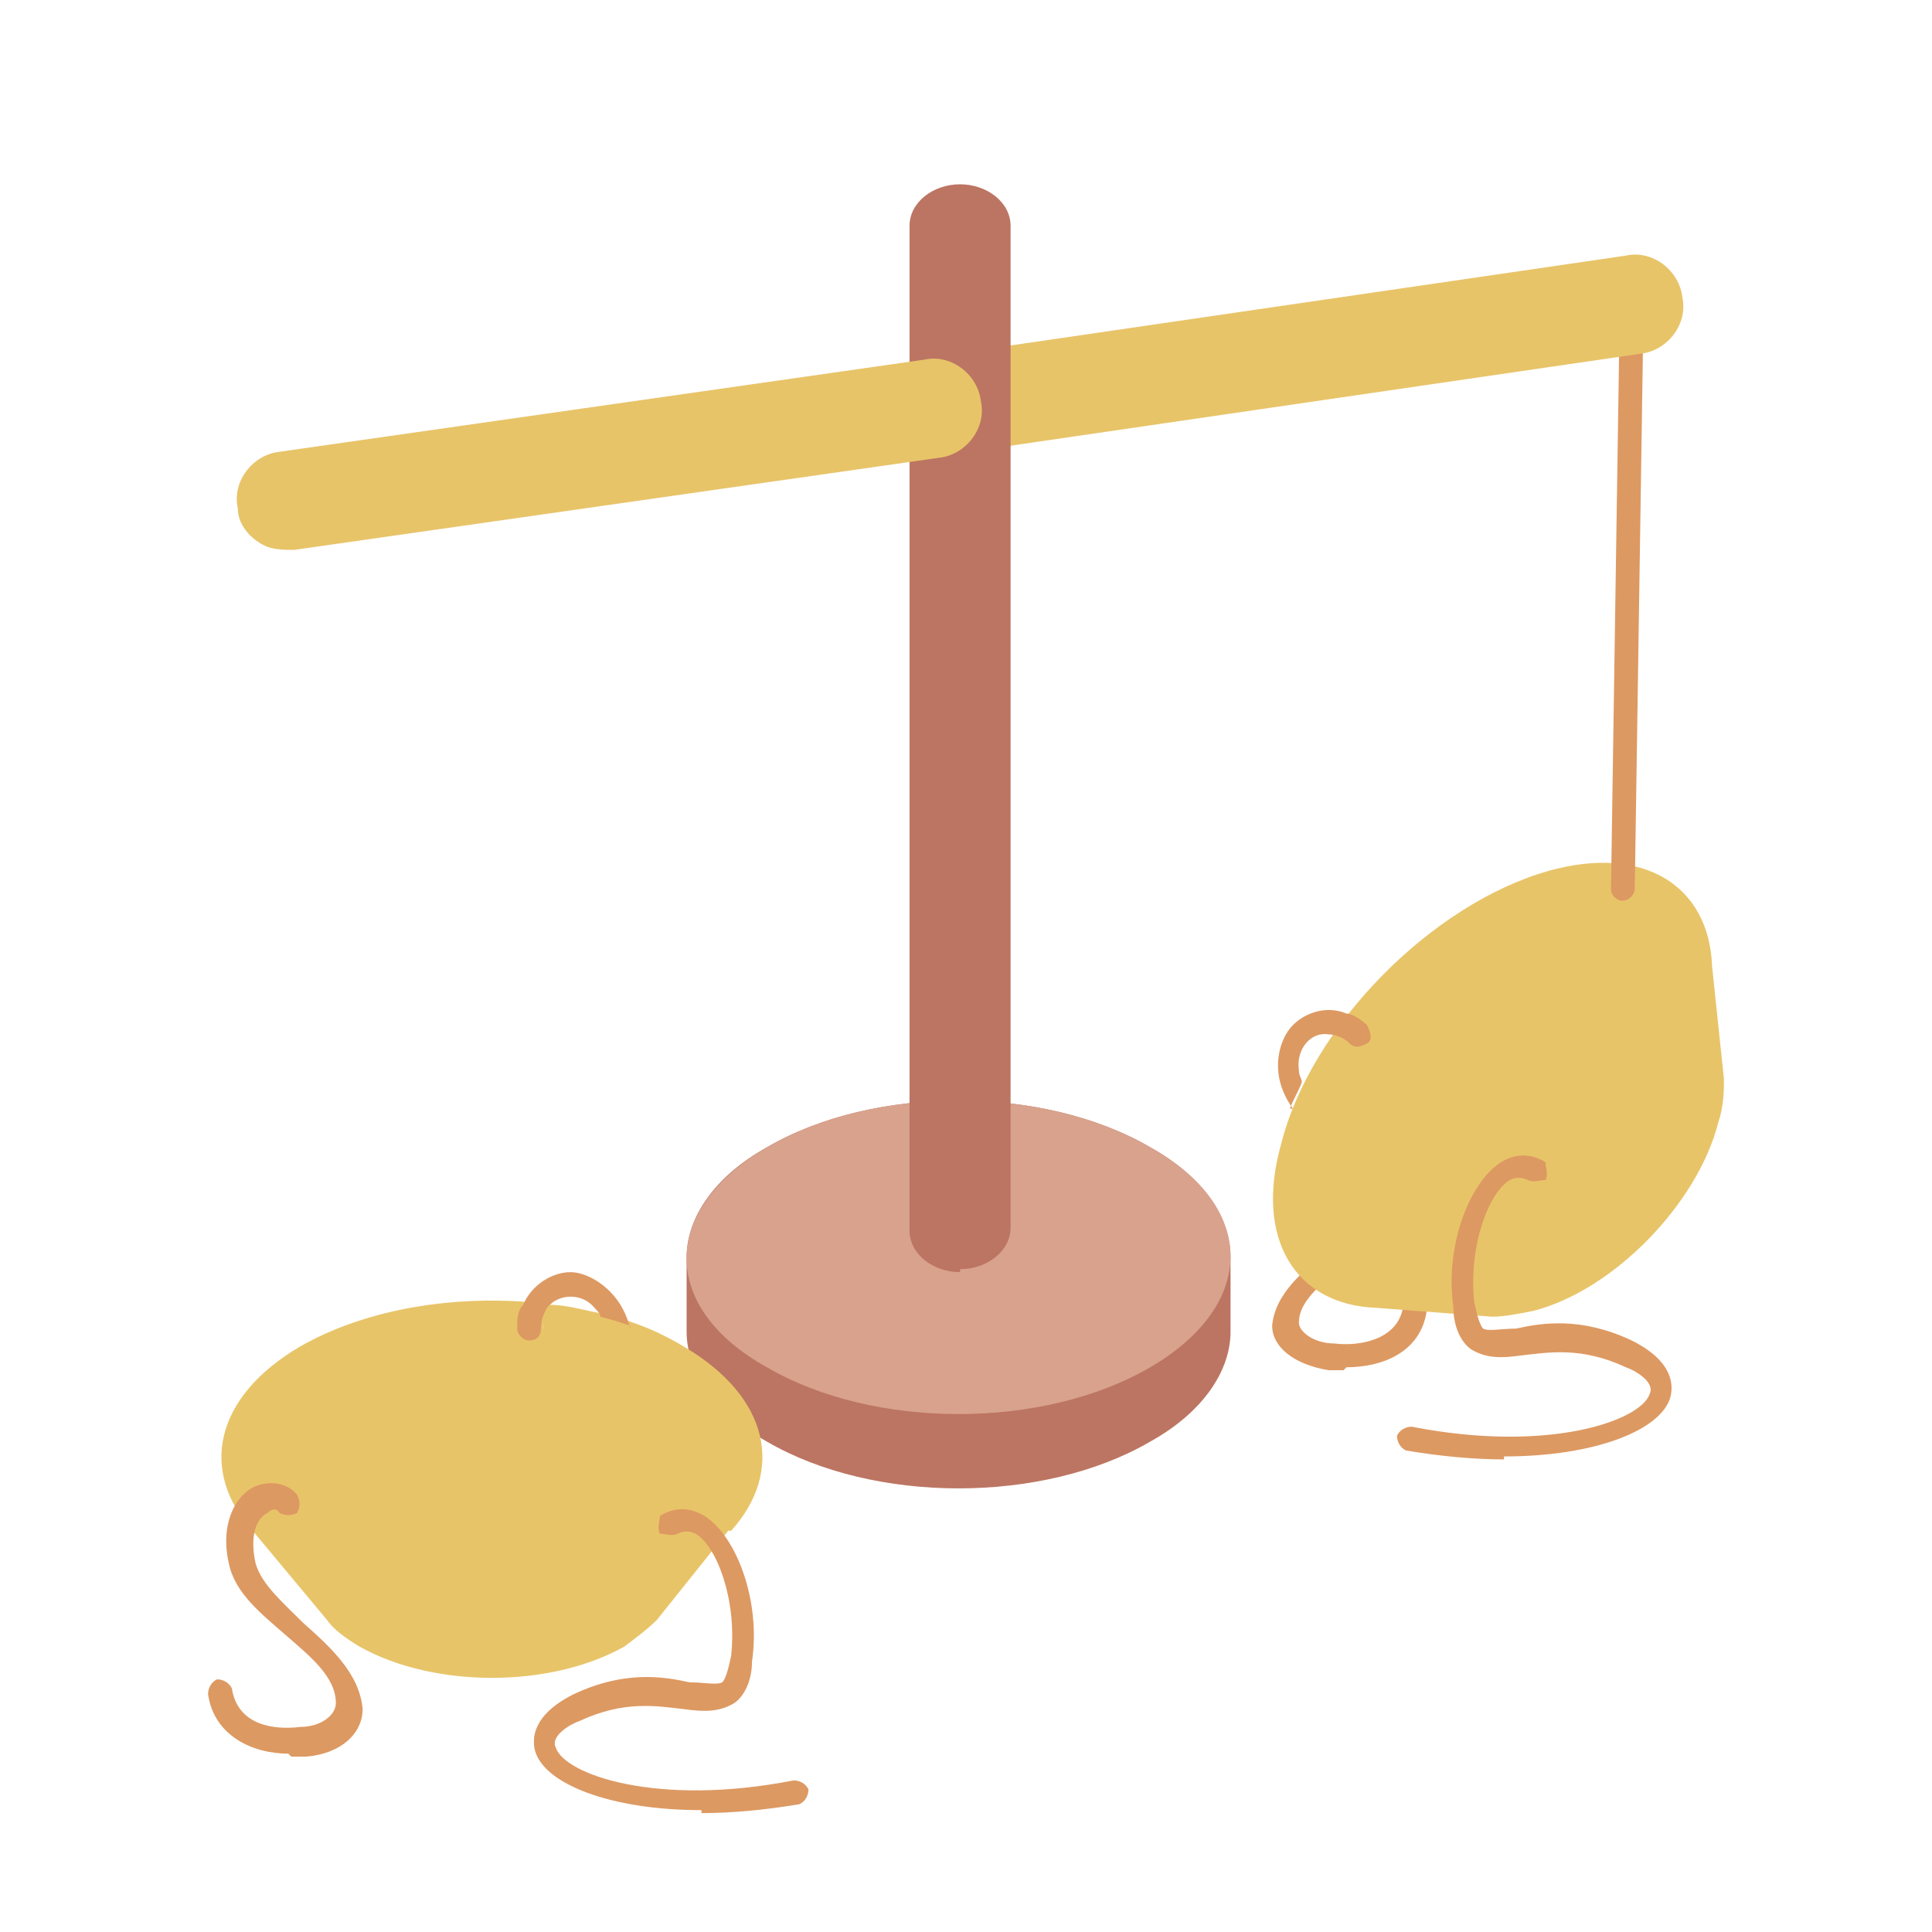 <?xml version="1.0" encoding="UTF-8"?> <svg xmlns="http://www.w3.org/2000/svg" id="OUTLINED" version="1.1" viewBox="0 0 65 65"><defs><style> .cls-1 { fill: #dd9962; } .cls-1, .cls-2, .cls-3, .cls-4, .cls-5 { stroke-width: 0px; } .cls-2 { fill: #e8c469; } .cls-3 { fill: #7f3d32; } .cls-4 { fill: #d8a28d; } .cls-5 { fill: #bc7562; } </style></defs><path class="cls-1" d="M45.3,46c1.2,0,2.5-.5,2.7-1.9,0-.2-.1-.4-.3-.4-.2,0-.4.1-.5.3-.2,1.1-1.5,1.3-2.3,1.2-.7,0-1.2-.4-1.2-.7,0-.8.9-1.4,1.7-2.1.8-.6,1.7-1.3,1.9-2.2.3-1.2-.2-2-.9-2.3-.5-.2-1.1-.1-1.4.3-.1.2-.1.4,0,.5.2.1.4,0,.6,0,.1-.2.3-.1.4,0,.4.2.6.7.4,1.5-.2.7-.9,1.2-1.6,1.8-.9.7-1.9,1.5-2,2.6,0,.7.7,1.3,1.9,1.5.1,0,.3,0,.5,0Z"></path><path class="cls-2" d="M43.1,38.5c1-4,5.1-8.1,9-9.2,3.2-.9,5.4.5,5.5,3.2l.4,3.8s0,0,0,0c0,.4,0,.9-.2,1.5-.7,2.7-3.5,5.6-6.2,6.3-.5.1-1,.2-1.4.2l-3.9-.3c-2.7-.1-4.1-2.3-3.2-5.5Z"></path><path class="cls-1" d="M54.5,30.3s0,0,.1,0c.2,0,.4-.2.4-.4l.3-19.8c0-.2-.2-.4-.4-.4-.2,0-.4.2-.4.4l-.3,19.8c0,.2.1.3.3.4Z"></path><path class="cls-5" d="M25.8,38.6c3.6-2.1,9.3-2.1,12.9,0,1.8,1,2.7,2.4,2.7,3.7v2.5c0,1.3-.9,2.7-2.7,3.7-3.6,2.1-9.3,2.1-12.9,0-1.8-1-2.7-2.4-2.7-3.7v-2.5c0-1.3.9-2.7,2.7-3.7Z"></path><path class="cls-4" d="M25.8,46c3.6,2.1,9.3,2.1,12.9,0s3.6-5.4,0-7.4c-3.6-2.1-9.3-2.1-12.9,0s-3.6,5.4,0,7.4Z"></path><path class="cls-2" d="M31.7,15.1c.3.1.6.1.9.1l22.6-3.3c.9-.1,1.6-1,1.4-1.9-.1-.9-1-1.6-1.9-1.4l-22.6,3.3c-.9.1-1.6,1-1.4,1.9,0,.6.5,1.1,1,1.3Z"></path><g><line class="cls-3" x1="32.3" y1="41.3" x2="32.3" y2="7.6"></line><path class="cls-5" d="M32.3,42.7c.9,0,1.7-.6,1.7-1.4V7.6c0-.8-.8-1.4-1.7-1.4s-1.7.6-1.7,1.4v33.8c0,.8.8,1.4,1.7,1.4Z"></path></g><path class="cls-2" d="M9,18.4c.3.1.6.1.9.1l21.7-3.1c.9-.1,1.6-1,1.4-1.9-.1-.9-1-1.6-1.9-1.4l-21.7,3.1c-.9.1-1.6,1-1.4,1.9,0,.6.5,1.1,1,1.3Z"></path><g><path class="cls-2" d="M24.5,51.5l-2.4,3s0,0,0,0c-.3.3-.7.6-1.1.9-2.5,1.4-6.4,1.4-8.9,0-.5-.3-.9-.6-1.1-.9l-2.5-3c-1.8-2-1.3-4.5,1.6-6.2,2.1-1.2,4.9-1.7,7.6-1.5-.1.2-.2.5-.2.8s.2.4.4.4.4-.2.4-.4c0-.3,0-.6.2-.7.6,0,1.2.2,1.8.3.3,0,.7.2,1,.3.6.2,1.2.5,1.7.8,2.9,1.7,3.4,4.2,1.6,6.2Z"></path><path class="cls-2" d="M18.5,43.9c-.1.2-.2.4-.2.7s-.2.4-.4.4-.4-.2-.4-.4c0-.3,0-.6.2-.8.3,0,.6,0,.9,0Z"></path><path class="cls-1" d="M23.6,60.9c-3.1,0-5.3-.9-5.6-2-.1-.4-.1-1.2,1.3-1.9,1.7-.8,3-.6,3.9-.4.5,0,.9.1,1.1,0,.1-.1.2-.4.3-.9.2-1.9-.5-3.7-1.2-4.1-.2-.1-.4-.1-.6,0-.2.1-.4,0-.6,0-.1-.2,0-.4,0-.6.5-.3,1-.3,1.5,0,1.1.7,1.9,2.9,1.6,4.9,0,.7-.3,1.2-.6,1.4-.5.3-1,.3-1.7.2-.9-.1-2-.3-3.5.4-.3.1-1,.5-.8.9.3.9,3.4,2,8,1.1.2,0,.4.1.5.3,0,.2-.1.4-.3.5-1.2.2-2.3.3-3.3.3Z"></path><path class="cls-1" d="M9.7,59c-1.2,0-2.5-.6-2.7-2,0-.2.1-.4.3-.5.2,0,.4.1.5.3.2,1.3,1.5,1.4,2.3,1.3.7,0,1.2-.4,1.2-.8,0-.9-.9-1.6-1.7-2.3-.8-.7-1.7-1.4-1.9-2.4-.3-1.3.2-2.3.9-2.6.5-.2,1.1-.1,1.4.3.1.2.1.4,0,.6-.2.1-.4.1-.6,0-.1-.2-.3-.1-.4,0-.4.2-.6.8-.4,1.7.2.7.9,1.3,1.6,2,.9.8,1.9,1.7,2,2.9,0,.8-.7,1.5-1.9,1.6-.1,0-.3,0-.5,0Z"></path><path class="cls-1" d="M21.2,44.6c-.3-.1-.6-.2-1-.3,0-.1-.1-.2-.2-.3-.4-.5-1.2-.5-1.6,0-.1.2-.2.4-.2.7s-.2.4-.4.4-.4-.2-.4-.4c0-.3,0-.6.2-.8.3-.7,1-1.1,1.6-1.1s1.7.6,2,1.9Z"></path></g><path class="cls-1" d="M50.6,49c3.1,0,5.3-.9,5.6-2,.1-.4.1-1.2-1.3-1.9-1.7-.8-3-.6-3.9-.4-.5,0-.9.1-1.1,0-.1-.1-.2-.4-.3-.9-.2-1.9.5-3.7,1.2-4.1.2-.1.4-.1.6,0,.2.1.4,0,.6,0,.1-.2,0-.4,0-.6-.5-.3-1-.3-1.5,0-1.1.7-1.9,2.9-1.6,4.9,0,.7.3,1.2.6,1.4.5.3,1,.3,1.7.2.9-.1,2-.3,3.5.4.3.1,1,.5.8.9-.3.9-3.4,2-8,1.1-.2,0-.4.1-.5.3,0,.2.1.4.3.5,1.2.2,2.3.3,3.3.3Z"></path><path class="cls-1" d="M43.4,37.3c.1-.3.3-.6.4-.9,0-.1-.1-.2-.1-.4-.1-.7.4-1.3,1-1.2.2,0,.5.1.7.3s.4.1.6,0,.1-.4,0-.6c-.2-.2-.5-.4-.7-.4-.7-.3-1.5,0-1.9.5s-.7,1.6.1,2.7Z"></path></svg> 